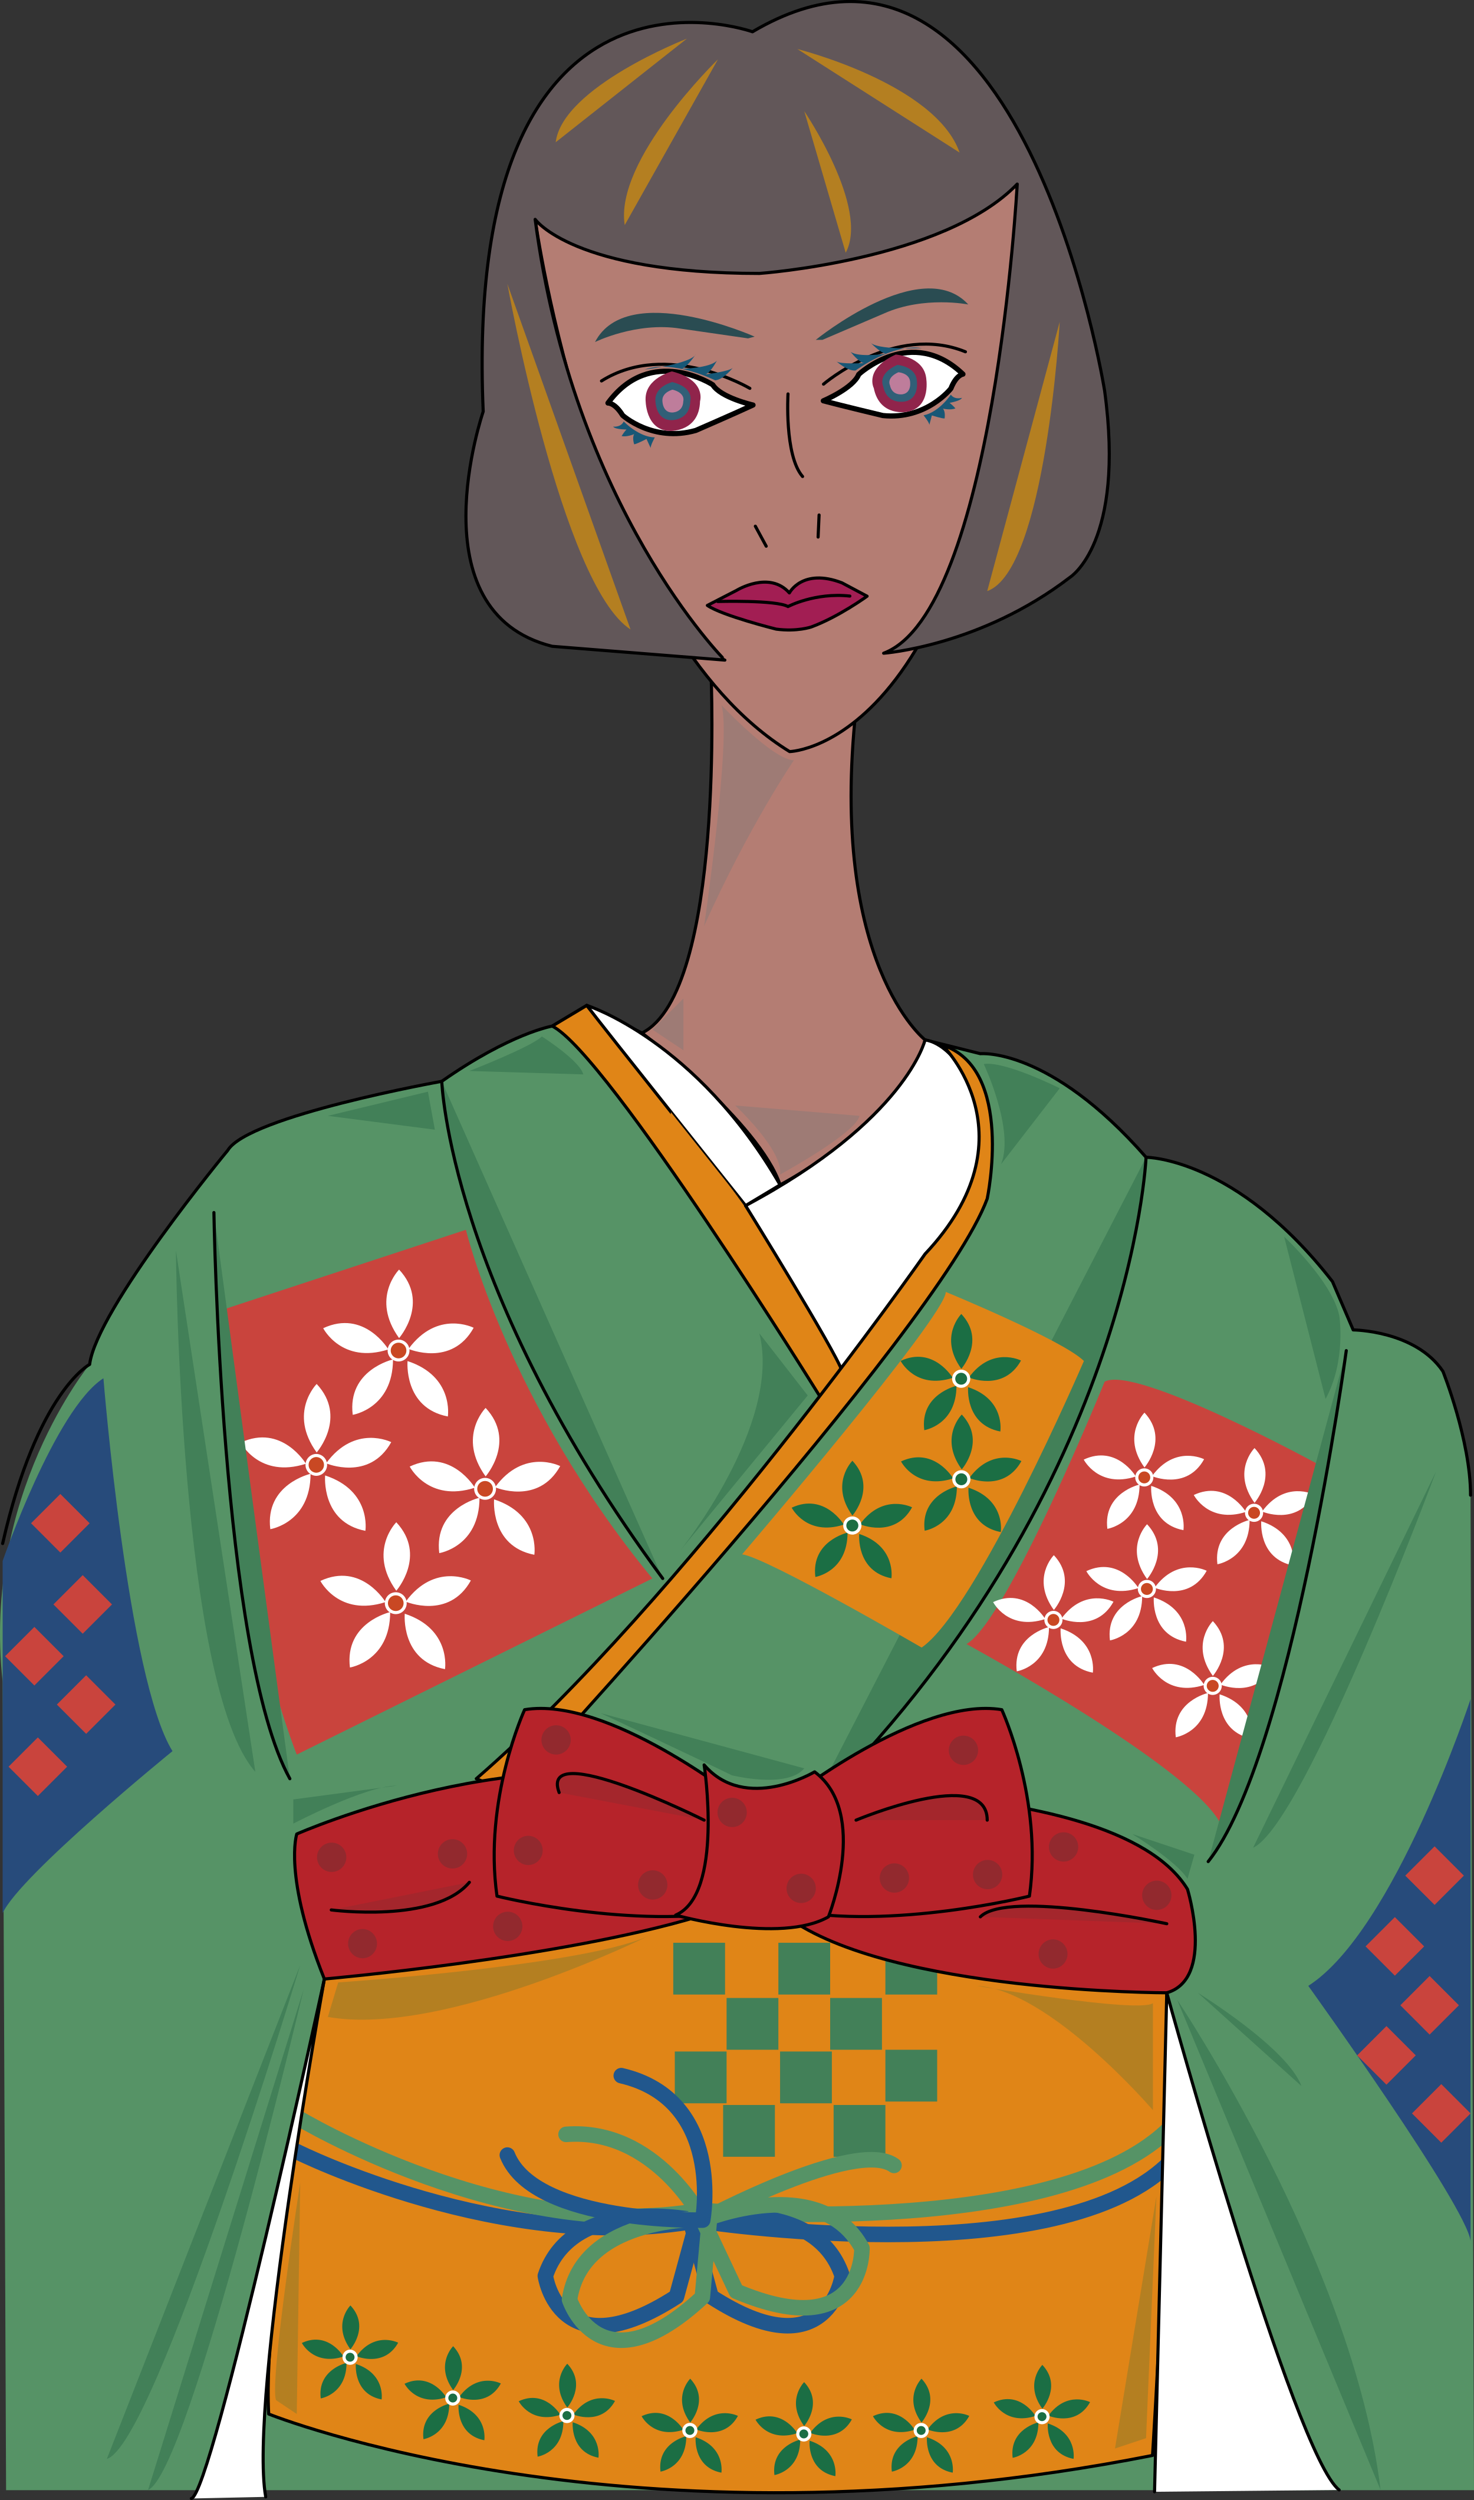 <svg xmlns="http://www.w3.org/2000/svg" width="142.318" height="241.376"><rect width="100%" height="100%" fill="#333333" stroke="none"/><path fill="#569366" d="M141.986 144.358c0-5.289-2.668-11.957-2.668-11.957-2.664-3.957-8.664-4-8.664-4l-2-4.668c-9.336-12-18-12-18-12-9.336-10.664-16-10-16-10l-5.336-1.332-27.332-.668-5.332-2.664-3.336 2s-4 .664-10.664 5.332c0 0-18.668 3.332-20.668 6.668 0 0-12.668 15.332-13.332 20.664 0 0-10.399 12.625-8.399 30.625l.333 78.063h141.73l-.332-96.063"/><path fill="none" stroke="#000" stroke-linecap="round" stroke-linejoin="round" stroke-width=".3" d="M141.986 144.358c0-5.289-2.668-11.957-2.668-11.957-2.664-3.957-8.664-4-8.664-4l-2-4.668c-9.336-12-18-12-18-12-9.336-10.664-16-10-16-10l-5.336-1.332-27.332-.668-5.332-2.664-3.336 2s-4 .664-10.664 5.332c0 0-18.668 3.332-20.668 6.668 0 0-12.668 15.332-13.332 20.664 0 0-5.066 2.625-8.399 17.293"/><path fill="#b47d73" stroke="#000" stroke-linecap="round" stroke-linejoin="round" stroke-width=".3" d="M68.654 65.07s1.332 30.663-6.668 34.663c0 0 11.332 8.668 13.332 14.668 0 0 12.668-6.668 14-14 0 0-9.332-7.332-6.664-32"/><path fill="#b47d73" d="M51.67 21.179s5.476 39.672 24.57 51.386c0 0 20.039-.417 21.976-54.792 0 0-6.593-14.145-24.464-11.91 0 0-20.098-.25-22.082 15.316"/><path fill="none" stroke="#000" stroke-linecap="round" stroke-linejoin="round" stroke-width=".3" d="M51.67 21.179s5.476 39.672 24.57 51.386c0 0 20.039-.417 21.976-54.792 0 0-6.593-14.145-24.464-11.91 0 0-20.098-.25-22.082 15.316zm0 0"/><path fill="#e08517" d="M56.654 97.07s22 25.331 24.664 35.331l-2 2.668s-20.664-33.336-26-36l3.336-2"/><path fill="none" stroke="#000" stroke-linecap="round" stroke-linejoin="round" stroke-width=".3" d="M56.654 97.07s22 25.331 24.664 35.331l-2 2.668s-20.664-33.336-26-36zm0 0"/><path fill="#428058" stroke="#000" stroke-linecap="round" stroke-linejoin="round" stroke-width=".3" d="M42.654 104.401s.664 20 21.332 48m46.668-40.668s-1.336 32.668-32.668 63.336"/><path fill="#e08517" d="M111.279 237.07s2.039-32 1.375-44.669c0 0-53.336-25.332-81.336-1.332 0 0-6.04 30-5.375 42 0 0 34.71 14 85.336 4"/><path fill="none" stroke="#000" stroke-linecap="round" stroke-linejoin="round" stroke-width=".3" d="M111.279 237.07s2.039-32 1.375-44.669c0 0-53.336-25.332-81.336-1.332 0 0-6.04 30-5.375 42 0 0 34.71 14 85.336 4zm0 0"/><path fill="#625759" d="M51.67 21.179S55.318 26.4 73.318 26.4c0 0 17.793-1.253 24.898-8.628 0 0-2.23 41.296-12.898 45.296 0 0 9.336-.668 18-7.336 0 0 5.336-3.332 3.336-18 0 0-8-50-34-34.664 0 0-28-10-26 36.664 0 0-6.668 19.336 6.664 22.668l16.668 1.332S55.318 49.07 51.67 21.18"/><path fill="none" stroke="#000" stroke-linecap="round" stroke-linejoin="round" stroke-width=".3" d="M51.67 21.179S55.318 26.4 73.318 26.4c0 0 17.793-1.253 24.898-8.628 0 0-2.23 41.296-12.898 45.296 0 0 9.336-.668 18-7.336 0 0 5.336-3.332 3.336-18 0 0-8-50-34-34.664 0 0-28-10-26 36.664 0 0-6.668 19.336 6.664 22.668l16.668 1.332S55.318 49.07 51.67 21.18zm0 0"/><path fill="#fff" d="M89.318 100.401s-1.832 7.75-17.332 16c0 0 8.668 14 9.332 16 0 0 17.336-17.332 13.336-26 0 0-2.168-5.5-5.336-6"/><path fill="none" stroke="#000" stroke-linecap="round" stroke-linejoin="round" stroke-width=".3" d="M89.318 100.401s-1.832 7.75-17.332 16c0 0 8.668 14 9.332 16 0 0 17.336-17.332 13.336-26 0 0-2.168-5.5-5.336-6zm0 0"/><path fill="#e08517" d="M90.986 100.901s9 8.832-1.668 20.168c0 0-23.332 33.332-43.332 50.664l3.332 1.336s41.336-44.668 46-57.336c0 0 2.668-12.582-4.332-14.832"/><path fill="none" stroke="#000" stroke-linecap="round" stroke-linejoin="round" stroke-width=".3" d="M90.986 100.901s9 8.832-1.668 20.168c0 0-23.332 33.332-43.332 50.664l3.332 1.336s41.336-44.668 46-57.336c0 0 2.668-12.582-4.332-14.832zm0 0"/><path fill="#fff" d="M56.654 97.07s10.582 3.33 18.664 17.33l-3.332 2S58.154 99.07 56.654 97.07"/><path fill="none" stroke="#000" stroke-linecap="round" stroke-linejoin="round" stroke-width=".3" d="M56.654 97.07s10.582 3.33 18.664 17.33l-3.332 2S58.154 99.07 56.654 97.07zm0 0"/><path fill="none" stroke="#21578d" stroke-linecap="round" stroke-linejoin="round" stroke-width="1.5" d="M28.654 207.733s20 10 38.664 6.668c0 0 34 5.332 45.336-5.332"/><path fill="none" stroke="#569366" stroke-linecap="round" stroke-linejoin="round" stroke-width="1.5" d="M28.654 204.401s20.332 12.332 39 9c0 0 33.664 3 45-7.668"/><path fill="none" stroke="#21578d" stroke-linecap="round" stroke-linejoin="round" stroke-width="1.5" d="M67.318 214.401s-12-2.668-14.664 5.332c0 0 1.332 9.336 12.664 2zm0 0"/><path fill="none" stroke="#21578d" stroke-linecap="round" stroke-linejoin="round" stroke-width="1.5" d="M66.654 214.401s12-2.668 14.664 5.332c0 0-1.332 9.336-12.664 2zm0 0"/><path fill="none" stroke="#569366" stroke-linecap="round" stroke-linejoin="round" stroke-width="1.5" d="M68.505 214.23s-12.28-.543-13.515 7.8c0 0 2.933 8.957 12.82-.23zm0 0"/><path fill="none" stroke="#569366" stroke-linecap="round" stroke-linejoin="round" stroke-width="1.5" d="M67.85 214.347s11.355-4.711 15.37 2.703c0 0 .305 9.426-12.129 4.172zm0 0"/><path fill="#c9443d" d="m21.654 126.401 23.332-7.668s4 16.668 18 33.668l-34.332 17s-7.336-18-7-43"/><path fill="#fff" d="M38.533 122.577s-2.774 2.774 0 6.613c0 0 2.988-3.414 0-6.613m-7.328 5.66s1.781 3.496 6.293 2.047c0 0-2.325-3.898-6.293-2.047m2.851 8.363s3.875-.613 3.89-5.35c0 0-4.425 1.003-3.89 5.35m9.184.16s.613-3.874-3.89-5.35c0 0-.41 4.515 3.89 5.35m2.492-8.566s-3.492-1.78-6.289 2.043c0 0 4.172 1.786 6.29-2.043"/><path fill="#c94823" d="M38.482 131.296a.904.904 0 1 0 0-1.809.904.904 0 1 0 0 1.809"/><path fill="none" stroke="#fff" stroke-width=".3" d="M38.482 131.296a.904.904 0 1 0 0-1.809.904.904 0 1 0 0 1.809zm0 0"/><path fill="#fff" d="M46.888 135.933s-2.773 2.773 0 6.613c0 0 2.985-3.414 0-6.613m-7.328 5.66s1.781 3.496 6.29 2.043c0 0-2.325-3.895-6.29-2.043m2.852 8.359s3.875-.613 3.886-5.347c0 0-4.421 1.003-3.886 5.347m9.179.16s.614-3.87-3.886-5.351c0 0-.41 4.52 3.886 5.351m2.497-8.562s-3.497-1.781-6.29 2.043c0 0 4.168 1.785 6.29-2.043"/><path fill="#c94823" d="M46.838 144.651c.5 0 .902-.406.902-.906a.904.904 0 1 0-1.809 0c0 .5.407.906.907.906"/><path fill="none" stroke="#fff" stroke-width=".3" d="M46.838 144.651c.5 0 .902-.406.902-.906a.904.904 0 1 0-1.809 0c0 .5.407.906.907.906zm0 0"/><path fill="#fff" d="M30.576 133.62s-2.774 2.774 0 6.613c0 0 2.984-3.414 0-6.613m-7.328 5.66s1.78 3.493 6.289 2.043c0 0-2.324-3.894-6.29-2.043m2.853 8.36s3.874-.614 3.886-5.348c0 0-4.422 1.004-3.887 5.348m9.18.16s.613-3.871-3.887-5.348c0 0-.41 4.516 3.887 5.348m2.496-8.563s-3.496-1.78-6.289 2.043c0 0 4.168 1.785 6.289-2.043"/><path fill="#c94823" d="M30.525 142.339a.906.906 0 0 0 0-1.813.907.907 0 0 0 0 1.813"/><path fill="none" stroke="#fff" stroke-width=".3" d="M30.525 142.339a.906.906 0 0 0 0-1.813.907.907 0 0 0 0 1.813zm0 0"/><path fill="#fff" d="M38.263 146.972s-2.773 2.773 0 6.613c0 0 2.985-3.41 0-6.613m-7.328 5.664s1.781 3.492 6.29 2.043c0 0-2.325-3.895-6.29-2.043m2.852 8.359s3.875-.613 3.886-5.351c0 0-4.421 1.007-3.886 5.351m9.179.16s.614-3.875-3.886-5.351c0 0-.41 4.52 3.886 5.351m2.497-8.562s-3.497-1.781-6.29 2.043c0 0 4.168 1.785 6.29-2.043"/><path fill="#c94823" d="M38.213 155.69a.904.904 0 1 0-.002-1.81.904.904 0 0 0 .002 1.81"/><path fill="none" stroke="#fff" stroke-width=".3" d="M38.213 155.69a.904.904 0 1 0-.002-1.81.904.904 0 0 0 .002 1.81zm0 0"/><path fill="#c9443d" d="M106.654 133.401s-9.336 23-13.336 25.332c0 0 22.668 12.336 24.668 17.668 0 0 9.668-26 9.332-35 0 0-17.664-9.668-20.664-8"/><path fill="#fff" d="M110.502 136.39s-2.22 2.222 0 5.293c0 0 2.386-2.73 0-5.293m-5.864 4.531s1.426 2.793 5.032 1.633c0 0-1.86-3.117-5.032-1.633m2.282 6.687s3.097-.492 3.109-4.28c0 0-3.54.804-3.11 4.28m7.344.129s.492-3.101-3.11-4.28c0 0-.327 3.612 3.11 4.28m1.997-6.851s-2.797-1.426-5.032 1.633c0 0 3.336 1.43 5.031-1.633"/><path fill="#c94823" d="M110.459 143.366a.724.724 0 1 0-.002-1.447.724.724 0 0 0 .002 1.447"/><path fill="none" stroke="#fff" stroke-width=".3" d="M110.459 143.366a.724.724 0 1 0-.002-1.447.724.724 0 0 0 .002 1.447zm0 0"/><path fill="#fff" d="M121.127 139.808s-2.22 2.218 0 5.289c0 0 2.386-2.727 0-5.29m-5.864 4.532s1.426 2.793 5.032 1.633c0 0-1.86-3.117-5.032-1.633m2.282 6.687s3.097-.492 3.109-4.28c0 0-3.54.804-3.11 4.28m7.344.129s.492-3.101-3.11-4.28c0 0-.327 3.612 3.11 4.28m1.996-6.851s-2.796-1.426-5.03 1.633c0 0 3.335 1.43 5.03-1.633"/><path fill="#c94823" d="M121.084 146.784a.724.724 0 1 0-.004-1.448.724.724 0 0 0 .004 1.448"/><path fill="none" stroke="#fff" stroke-width=".3" d="M121.084 146.784a.724.724 0 1 0-.004-1.448.724.724 0 0 0 .004 1.448zm0 0"/><path fill="#fff" d="M110.752 147.163s-2.22 2.219 0 5.29c0 0 2.386-2.731 0-5.29m-5.864 4.527s1.426 2.797 5.032 1.637c0 0-1.86-3.117-5.032-1.637m2.282 6.688s3.097-.488 3.109-4.277c0 0-3.54.804-3.11 4.277m7.344.129s.492-3.098-3.11-4.281c0 0-.327 3.613 3.11 4.28m1.997-6.851s-2.797-1.422-5.032 1.637c0 0 3.336 1.43 5.031-1.637"/><path fill="#c94823" d="M110.709 154.136a.724.724 0 1 0-.002-1.447.724.724 0 0 0 .002 1.447"/><path fill="none" stroke="#fff" stroke-width=".3" d="M110.709 154.136a.724.724 0 1 0-.002-1.447.724.724 0 0 0 .002 1.447zm0 0"/><path fill="#fff" d="M101.752 150.151s-2.22 2.22 0 5.29c0 0 2.39-2.731 0-5.29m-5.864 4.528s1.426 2.797 5.035 1.636c0 0-1.859-3.117-5.035-1.636m2.282 6.687s3.101-.488 3.113-4.277c0 0-3.54.805-3.113 4.277m7.343.129s.492-3.097-3.105-4.281c0 0-.328 3.617 3.105 4.281m1.997-6.851s-2.794-1.422-5.032 1.636c0 0 3.336 1.43 5.031-1.636"/><path fill="#c94823" d="M101.709 157.124a.724.724 0 0 0 .726-.723.724.724 0 0 0-1.449 0c0 .399.324.723.723.723"/><path fill="none" stroke="#fff" stroke-width=".3" d="M101.709 157.124a.724.724 0 0 0 .726-.723.724.724 0 0 0-1.449 0c0 .399.324.723.723.723zm0 0"/><path fill="#fff" d="M117.103 156.515s-2.219 2.222 0 5.293c0 0 2.39-2.73 0-5.293m-5.859 4.531s1.422 2.793 5.031 1.633c0 0-1.86-3.117-5.031-1.633m2.281 6.687s3.098-.492 3.11-4.28c0 0-3.54.804-3.11 4.28m7.344.129s.488-3.101-3.11-4.28c0 0-.328 3.612 3.11 4.28m1.996-6.852s-2.797-1.425-5.031 1.634c0 0 3.332 1.43 5.03-1.633"/><path fill="#c94823" d="M117.064 163.491a.724.724 0 1 0-.002-1.447.724.724 0 0 0 .002 1.447"/><path fill="none" stroke="#fff" stroke-width=".3" d="M117.064 163.491a.724.724 0 1 0-.002-1.447.724.724 0 0 0 .002 1.447zm0 0"/><path fill="#e08517" d="M91.318 124.733s11.336 4.668 13.336 6.668c0 0-10.336 24-15.668 27.668 0 0-14.969-8.707-17.332-9 0 0 19.664-23 19.664-25.336"/><path fill="#1b6e44" d="M92.818 126.862s-2.219 2.22 0 5.293c0 0 2.39-2.73 0-5.293m-5.859 4.532s1.421 2.793 5.03 1.636c0 0-1.859-3.117-5.03-1.636m2.281 6.687s3.098-.492 3.11-4.281c0 0-3.54.805-3.11 4.281m7.344.129s.492-3.098-3.11-4.281c0 0-.328 3.613 3.11 4.281m1.996-6.852s-2.797-1.425-5.032 1.637c0 0 3.332 1.426 5.032-1.637"/><path fill="#1b6e44" d="M92.779 133.839a.724.724 0 1 0-.002-1.447.724.724 0 0 0 .002 1.447"/><path fill="none" stroke="#fff" stroke-width=".3" d="M92.779 133.839a.724.724 0 1 0-.002-1.447.724.724 0 0 0 .002 1.447zm0 0"/><path fill="#1b6e44" d="M82.302 141.034s-2.218 2.219 0 5.293c0 0 2.391-2.73 0-5.293m-5.862 4.531s1.425 2.797 5.034 1.633c0 0-1.86-3.113-5.035-1.633m2.285 6.688s3.098-.492 3.11-4.281c0 0-3.54.804-3.11 4.281m7.344.129s.488-3.098-3.11-4.281c0 0-.328 3.613 3.11 4.28m1.996-6.851s-2.797-1.425-5.031 1.637c0 0 3.332 1.426 5.031-1.637"/><path fill="#1b6e44" d="M82.263 148.01a.724.724 0 1 0-.001-1.446.724.724 0 0 0 .001 1.447"/><path fill="none" stroke="#fff" stroke-width=".3" d="M82.263 148.01a.724.724 0 1 0-.001-1.446.724.724 0 0 0 .001 1.447zm0 0"/><path fill="#1b6e44" d="M33.834 222.589s-1.774 1.773 0 4.23c0 0 1.914-2.183 0-4.23m-4.688 3.621s1.14 2.238 4.024 1.309c0 0-1.485-2.496-4.024-1.309m1.824 5.352s2.48-.395 2.489-3.426c0 0-2.832.644-2.489 3.426m5.875.101s.395-2.48-2.488-3.426c0 0-.262 2.895 2.488 3.426m1.598-5.48s-2.238-1.141-4.027 1.308c0 0 2.668 1.14 4.027-1.308m-4.641 1.984a.58.58 0 1 0-.004-1.16.58.58 0 0 0 .004 1.16"/><path fill="none" stroke="#fff" stroke-width=".3" d="M33.802 228.167a.58.58 0 1 0-.004-1.16.58.58 0 0 0 .004 1.16zm0 0"/><path fill="#1b6e44" d="M43.752 226.523s-1.774 1.777 0 4.234c0 0 1.91-2.184 0-4.234m-4.692 3.625s1.14 2.238 4.028 1.308c0 0-1.489-2.492-4.028-1.308m1.828 5.352s2.477-.395 2.489-3.427c0 0-2.832.645-2.489 3.426m5.875.101s.39-2.48-2.488-3.425c0 0-.262 2.89 2.488 3.426m1.594-5.481s-2.234-1.14-4.023 1.309c0 0 2.668 1.144 4.023-1.309m-4.641 1.985a.58.58 0 0 0 .582-.579.58.58 0 0 0-1.16 0c0 .32.262.579.578.579"/><path fill="none" stroke="#fff" stroke-width=".3" d="M43.716 232.105a.58.58 0 0 0 .582-.579.58.58 0 0 0-1.16 0c0 .32.262.579.578.579zm0 0"/><path fill="#1b6e44" d="M54.771 228.214s-1.773 1.773 0 4.23c0 0 1.914-2.183 0-4.23m-4.687 3.621s1.136 2.238 4.023 1.309c0 0-1.484-2.496-4.023-1.309m1.824 5.352s2.48-.395 2.488-3.426c0 0-2.832.644-2.488 3.426m5.875.101s.394-2.48-2.488-3.426c0 0-.262 2.895 2.488 3.426m1.597-5.48s-2.238-1.141-4.027 1.308c0 0 2.668 1.14 4.027-1.308"/><path fill="#1b6e44" d="M54.74 233.792a.58.58 0 0 0 0-1.16.58.58 0 0 0 0 1.16"/><path fill="none" stroke="#fff" stroke-width=".3" d="M54.74 233.792a.58.58 0 0 0 0-1.16.58.58 0 0 0 0 1.16zm0 0"/><path fill="#1b6e44" d="M66.642 229.66s-1.777 1.773 0 4.23c0 0 1.91-2.184 0-4.23m-4.692 3.62s1.141 2.239 4.028 1.309c0 0-1.488-2.492-4.027-1.309m1.824 5.352s2.48-.39 2.488-3.422c0 0-2.828.64-2.488 3.422m5.879.101s.39-2.476-2.488-3.421c0 0-.266 2.89 2.488 3.421m1.594-5.48s-2.235-1.137-4.024 1.309c0 0 2.668 1.144 4.024-1.309m-4.641 1.984a.58.58 0 0 0 .582-.578.58.58 0 0 0-1.16 0c0 .32.258.578.578.578"/><path fill="none" stroke="#fff" stroke-width=".3" d="M66.607 235.237a.58.58 0 0 0 .582-.578.58.58 0 0 0-1.16 0c0 .32.258.578.578.578zm0 0"/><path fill="#1b6e44" d="M77.642 229.991s-1.777 1.774 0 4.235c0 0 1.91-2.188 0-4.235m-4.692 3.625s1.141 2.235 4.028 1.305c0 0-1.488-2.492-4.027-1.305m1.824 5.348s2.48-.39 2.488-3.422c0 0-2.828.645-2.488 3.422m5.879.106s.39-2.481-2.488-3.426c0 0-.266 2.89 2.488 3.425m1.594-5.48s-2.235-1.14-4.024 1.305c0 0 2.668 1.144 4.024-1.305m-4.641 1.984a.58.58 0 1 0 .004-1.16.58.58 0 0 0-.004 1.16"/><path fill="none" stroke="#fff" stroke-width=".3" d="M77.607 235.573a.58.58 0 1 0 .004-1.16.58.58 0 0 0-.004 1.16zm0 0"/><path fill="#1b6e44" d="M88.974 229.66s-1.773 1.773 0 4.23c0 0 1.91-2.184 0-4.23m-4.687 3.62s1.136 2.239 4.023 1.309c0 0-1.484-2.492-4.023-1.309m1.824 5.352s2.48-.39 2.488-3.422c0 0-2.832.64-2.488 3.422m5.875.101s.394-2.476-2.488-3.421c0 0-.262 2.89 2.488 3.421m1.598-5.48s-2.239-1.137-4.028 1.309c0 0 2.668 1.144 4.028-1.309m-4.641 1.984a.577.577 0 1 0 0-1.156.577.577 0 0 0-.578.578c0 .32.258.578.578.578"/><path fill="none" stroke="#fff" stroke-width=".3" d="M88.943 235.237a.577.577 0 1 0 0-1.156.577.577 0 0 0-.578.578c0 .32.258.578.578.578zm0 0"/><path fill="#1b6e44" d="M100.642 228.327s-1.777 1.774 0 4.23c0 0 1.91-2.183 0-4.23m-4.692 3.621s1.141 2.235 4.028 1.309c0 0-1.488-2.492-4.027-1.309m1.824 5.352s2.48-.395 2.488-3.426c0 0-2.828.645-2.488 3.426m5.879.101s.39-2.48-2.488-3.425c0 0-.266 2.89 2.488 3.425m1.594-5.48s-2.235-1.14-4.024 1.309c0 0 2.668 1.14 4.024-1.309"/><path fill="#1b6e44" d="M100.607 233.905c.32 0 .582-.261.582-.578a.58.58 0 1 0-.582.578"/><path fill="none" stroke="#fff" stroke-width=".3" d="M100.607 233.905c.32 0 .582-.261.582-.578a.58.58 0 1 0-.582.578zm0 0"/><path fill="#1b6e44" d="M92.861 136.573s-2.219 2.219 0 5.29c0 0 2.39-2.731 0-5.29m-5.863 4.527s1.425 2.798 5.035 1.637c0 0-1.86-3.117-5.035-1.636m2.281 6.687s3.101-.488 3.11-4.277c0 0-3.536.804-3.11 4.277m7.348.129s.488-3.098-3.114-4.281c0 0-.328 3.617 3.114 4.281m1.992-6.852s-2.793-1.421-5.031 1.637c0 0 3.335 1.43 5.03-1.637m-5.8 2.481a.724.724 0 0 0 .727-.723.724.724 0 0 0-1.45 0c0 .399.325.723.723.723"/><path fill="none" stroke="#fff" stroke-width=".3" d="M92.818 143.546a.724.724 0 0 0 .727-.723.724.724 0 0 0-1.45 0c0 .399.325.723.723.723zm0 0"/><path fill="#428058" d="M80.154 192.57v-5h-5v5h5m10.332 0v-5h-5v5h5m-20.481 0v-5h-5v5h5m5.149 5.331v-5h-5v5h5m5.164 5.169v-5h-5v5h5m-10.164 0v-5h-5v5h5m15-5.169v-5h-5v5h5m5.332 5v-5h-5v5h5m-15.668 5.332v-5h-5v5h5m10.668 0v-5h-5v5h5"/><path fill="none" stroke="#569366" stroke-linecap="round" stroke-linejoin="round" stroke-width="1.5" d="M54.654 206.07c8.664-.669 13.195 8.277 13.195 8.277s14.805-7.946 18.469-5.278"/><path fill="none" stroke="#21578d" stroke-linecap="round" stroke-linejoin="round" stroke-width="1.5" d="M48.986 208.07c2.668 6.663 18.863 6.277 18.863 6.277s2.137-11.614-7.863-13.946"/><path fill="#b6232a" d="M67.318 185.07c-13.332 4-36 6-36 6-4-10-2.664-14-2.664-14s22.664-10 39.332-4c0 0 39.332-2.669 46.668 9.331 0 0 2.664 8.668-2 10 0 0-26.668 0-36.668-7.332h-8.668"/><path fill="none" stroke="#000" stroke-linecap="round" stroke-linejoin="round" stroke-width=".3" d="M67.318 185.07c-13.332 4-36 6-36 6-4-10-2.664-14-2.664-14s22.664-10 39.332-4c0 0 39.332-2.669 46.668 9.331 0 0 2.664 8.668-2 10 0 0-26.668 0-36.668-7.332zm0 0"/><path fill="#b6232a" d="M71.318 173.733s-12.664-10-20.664-8.664c0 0-4 8.664-2.668 18 0 0 13.332 3.332 23.332 1.332 10-2 0-10.668 0-10.668"/><path fill="none" stroke="#000" stroke-linecap="round" stroke-linejoin="round" stroke-width=".3" d="M71.318 173.733s-12.664-10-20.664-8.664c0 0-4 8.664-2.668 18 0 0 13.332 3.332 23.332 1.332 10-2 0-10.668 0-10.668zm0 0"/><path fill="#b6232a" d="M76.06 173.733s12.664-10 20.664-8.664c0 0 4 8.664 2.668 18 0 0-13.332 3.332-23.332 1.332-10-2 0-10.668 0-10.668"/><path fill="none" stroke="#000" stroke-linecap="round" stroke-linejoin="round" stroke-width=".3" d="M76.06 173.733s12.664-10 20.664-8.664c0 0 4 8.664 2.668 18 0 0-13.332 3.332-23.332 1.332-10-2 0-10.668 0-10.668zm0 0"/><path fill="#b6232a" d="M67.986 170.401s1.918 12.5-2.75 14.5c0 0 10.082 2.832 14.75.168 0 0 4-10-1.332-14 0 0-6.668 4-10.668-.668"/><path fill="none" stroke="#000" stroke-linecap="round" stroke-linejoin="round" stroke-width=".3" d="M67.986 170.401s1.918 12.5-2.75 14.5c0 0 10.082 2.832 14.75.168 0 0 4-10-1.332-14 0 0-6.668 4-10.668-.668zm0 0"/><path fill="#a4262c" stroke="#000" stroke-linecap="round" stroke-linejoin="round" stroke-width=".3" d="M67.986 175.733s-16-8-14-2.664m28.668 2.664s12.664-5.332 12.664 0m-63.332 8.668s10 1.332 13.332-2.668m67.336 4s-15.336-3.332-18-.664"/><path fill="#92292e" d="M31.986 180.733a1.414 1.414 0 1 0 0-2.827 1.414 1.414 0 0 0 0 2.827m11.668-.332a1.414 1.414 0 1 0 0-2.827 1.414 1.414 0 0 0 0 2.827m5.332 7a1.414 1.414 0 1 0 0-2.827 1.414 1.414 0 0 0 0 2.827m14-4a1.414 1.414 0 1 0 0-2.827 1.414 1.414 0 0 0 0 2.827m7.668-7a1.414 1.414 0 1 0 0-2.827 1.414 1.414 0 0 0 0 2.827m6.664 7.332a1.414 1.414 0 1 0 0-2.827 1.414 1.414 0 0 0 0 2.827m15.668-13.332a1.414 1.414 0 1 0 0-2.827 1.414 1.414 0 0 0 0 2.827m-6.668 12.332a1.414 1.414 0 1 0 0-2.827 1.414 1.414 0 0 0 0 2.827m9-.332a1.414 1.414 0 1 0 0-2.827 1.414 1.414 0 0 0 0 2.827m7.336-2.668a1.414 1.414 0 1 0 0-2.827 1.414 1.414 0 0 0 0 2.827m9 4.668a1.414 1.414 0 1 0 0-2.827 1.414 1.414 0 0 0 0 2.827m-10 5.669a1.414 1.414 0 1 0 0-2.828 1.414 1.414 0 0 0 0 2.827m-66.668-.999a1.414 1.414 0 1 0 0-2.828 1.414 1.414 0 0 0 0 2.827m18.668-19.668a1.414 1.414 0 1 0 0-2.827 1.414 1.414 0 0 0 0 2.827m-2.668 10.669a1.414 1.414 0 1 0 0-2.828 1.414 1.414 0 0 0 0 2.827"/><path fill="#274b7b" d="M9.986 133.07s2.332 29 6.668 36c0 0-14.734 11.976-16.399 15.644v-34s5.063-14.645 9.731-17.645"/><path fill="#c9443d" d="m8.654 147.07-2.828-2.829-2.828 2.828 2.828 2.829 2.828-2.829m2.16 7.836-2.828-2.828-2.828 2.828 2.828 2.828 2.828-2.828m-4.668 5-2.828-2.828-2.828 2.828 2.828 2.828 2.828-2.828m5 4.668-2.828-2.828-2.828 2.828 2.828 2.828 2.828-2.828m-4.664 6-2.828-2.828-2.828 2.828 2.828 2.828 2.828-2.828"/><path fill="#274b7b" d="M141.986 164.046s-7.332 22.355-15.668 27.687c0 0 15.336 21.336 15.668 24.649v-52.336"/><path fill="#c9443d" d="m141.341 181.089-2.828-2.828-2.832 2.828 2.832 2.828 2.828-2.828m-3.835 6.832-2.829-2.828-2.828 2.828 2.828 2.828 2.829-2.828m3.355 5.687-2.828-2.828-2.828 2.828 2.828 2.829 2.828-2.829m1.125 10.438-2.828-2.828-2.828 2.828 2.828 2.828 2.828-2.828m-5.293-5.602-2.828-2.828-2.828 2.828 2.828 2.829 2.828-2.829"/><path fill="#428058" stroke="#000" stroke-linecap="round" stroke-linejoin="round" stroke-width=".3" d="M20.654 117.07s.664 42.663 7.332 54.663m102-41.332s-5.332 39.332-13.332 49.332"/><path fill="#fff" stroke="#000" stroke-linecap="round" stroke-linejoin="round" stroke-width=".3" d="M129.298 240.401c-4.332-3.332-16.644-48-16.644-48l-1.18 48.176m-85.82.493c-1.668-9.337 5.664-50 5.664-50s-10.844 49.82-12.844 50.156"/><path fill="#428058" d="M113.654 193.07s17 25.331 19.644 47.331M29.318 192.07s-11.02 46.663-15.02 48.331m14.688-50.668s-14 46.336-18.668 47.668m105.336-45s8.664 5.332 10 9m-1.668-82s4.668 4.332 5.332 7.668c0 0 .668 4.332-1.332 8m-96.332-27.336 9.664-2.332.668 3.668m3.332-5.668s6-2.332 7-3.332c0 0 3.668 2.332 4 3.664m17 25 4.668 6-12.332 15s9.863-12.191 7.664-21m29-23.663s-5.332-2.669-7.332-2.337c0 0 3 6.336 1.668 9.668m-38.668 53s10.668 5 12.668 6c0 0 5.332 1.332 7-.668m-49.336 3v2.336s7-3.668 10-3.668m71 4.669s4.336 2.663 5.336 4.331l.664-2.332"/><path fill="#b47f21" d="M32.654 191.401s24.664-1.668 30.332-4.668c0 0-20 10-31.332 8m62.664-3s15.668 2.668 17 1.668v10.332s-10-11.664-17-12m-65.332 19s-3 19.336-2.332 21l2 1.336m83-20.999-1 23.331-3 1"/><path fill="#428058" d="M16.986 120.733s.332 42.082 7.668 50.336m114-28.999s-12.668 34-17.668 36.331"/><path fill="#9e7b75" d="M69.654 68.07s5 5.331 7 5.331c0 0-4.336 6.332-8.668 16 0 0 2.668-18.332 1.668-21.332m1.332 38.664s4.668 4.336 4.332 6.668c0 0 7.336-4 7.668-5.668m-17-11.332-3 3 3 2"/><path fill="#fff" d="M67.181 41.558s3.79-1.645 5.524-2.453c0 0-3.121-.707-3.887-1.954 0 0-5.969-3.902-10.117 1.762 0 0 .648-.058 1.414 1.184 0 0 2.91 2.644 7.066 1.46"/><path fill="none" stroke="#000" stroke-linecap="round" stroke-linejoin="round" stroke-width=".5" d="M67.181 41.558s3.79-1.645 5.524-2.453c0 0-3.121-.707-3.887-1.954 0 0-5.969-3.902-10.117 1.762 0 0 .648-.058 1.414 1.184 0 0 2.91 2.644 7.066 1.46zm0 0"/><path fill="#90244b" d="M64.88 35.858s-2.566.633-2.55 2.68c0 0-.063 3.04 2.398 3.07 0 0 2.793.082 2.863-2.875 0 0 .641-2.023-2.71-2.875"/><path fill="#315f77" d="M64.912 36.886s-1.645.406-1.633 1.719c0 0-.04 1.941 1.535 1.96 0 0 1.79.055 1.832-1.835 0 0 .41-1.297-1.734-1.844"/><path fill="#be7d9b" d="M64.935 37.62s-.988.246-.98 1.031c0 0-.024 1.164.922 1.176 0 0 1.07.035 1.097-1.101 0 0 .246-.778-1.039-1.106"/><path fill="none" stroke="#000" stroke-linecap="round" stroke-linejoin="round" stroke-width=".3" d="M72.4 37.495s-7.953-4.715-14.324-.715"/><path fill="#185776" d="M60.22 40.69s1.446 1.512 3.004 1.54c0 0-.422.777-.402 1.02l-.402-.868s-.942.492-1.188.516c0 0-.219-.637 0-.985 0 0-.71.309-1.215.188 0 0 .61-.996.684-.633 0 0-1.309.031-1.5-.278 0 0 .746.098 1.02-.5m2.023-5.011s4.539-.563 4.949-1.5c0 0-.797 1.219-1.352 1.43 0 0 2.7-.07 3.375-.786 0 0-.632 1.2-1.113 1.325 0 0 2.352-.286 2.649-.641 0 0-.883 1.144-1.7 1.215 0 0-4.027-2.024-6.808-1.043"/><path fill="#2a4c52" d="M72.861 32.5s-12.293-5.497-15.41.523c0 0 3.976-1.97 8.215-1.301l6.562.949"/><path fill="#fff" d="M85.24 40.12s-3.938-.941-5.746-1.422c0 0 2.89-1.218 3.418-2.55 0 0 5.093-4.782 10.062-.024 0 0-.636.055-1.164 1.387 0 0-2.355 3.043-6.57 2.61"/><path fill="none" stroke="#000" stroke-linecap="round" stroke-linejoin="round" stroke-width=".5" d="M85.24 40.12s-3.938-.941-5.746-1.422c0 0 2.89-1.218 3.418-2.55 0 0 5.093-4.782 10.062-.024 0 0-.636.055-1.164 1.387 0 0-2.355 3.043-6.57 2.61zm0 0"/><path fill="#90244b" d="M86.49 34.23s2.586.175 2.918 2.152c0 0 .578 2.922-1.793 3.371 0 0-2.68.555-3.25-2.285 0 0-.965-1.844 2.125-3.238"/><path fill="#315f77" d="M86.634 35.23s1.657.113 1.871 1.378c0 0 .368 1.868-1.148 2.157 0 0-1.719.355-2.082-1.465 0 0-.617-1.18 1.36-2.07"/><path fill="#be7d9b" d="M86.74 35.94s.992.067 1.121.829c0 0 .219 1.12-.691 1.293 0 0-1.028.21-1.247-.88 0 0-.37-.706.817-1.242"/><path fill="none" stroke="#000" stroke-linecap="round" stroke-linejoin="round" stroke-width=".3" d="M79.513 37.089s6.871-5.902 13.7-3.125"/><path fill="#185776" d="M91.806 38.1s-1.133 1.708-2.633 1.997c0 0 .54.676.56.918l.241-.907s.992.317 1.23.293c0 0 .106-.652-.16-.949 0 0 .739.176 1.204-.023 0 0-.758-.86-.77-.496 0 0 1.27-.192 1.402-.524 0 0-.703.223-1.074-.308m-2.801-4.493s-4.476.23-5.03-.605c0 0 .972 1.039 1.546 1.152 0 0-2.617.387-3.39-.187 0 0 .816 1.055 1.3 1.09 0 0-2.32.125-2.668-.168 0 0 1.051.953 1.844.883 0 0 3.547-2.637 6.398-2.165"/><path fill="#2a4c52" d="M78.767 32.812s10.238-8.32 14.723-3.414c0 0-4.27-.852-8.11.855l-5.972 2.559"/><path fill="none" stroke="#000" stroke-linecap="round" stroke-linejoin="round" stroke-width=".3" d="m72.931 50.804 1.047 1.93m5.106-3.012-.094 2.129m-2.906-13.817s-.364 5.938 1.406 7.973"/><path fill="#a21e53" d="M71.119 57s3.16-1.946 5.097.245c0 0 1.258-2.441 5.079-.972l2.425 1.289s-2.718 1.984-5.382 2.968c0 0-1.375.48-3.395.211 0 0-5.227-1.304-6.645-2.289L71.118 57"/><path fill="none" stroke="#000" stroke-linecap="round" stroke-linejoin="round" stroke-width=".3" d="M71.119 57s3.16-1.946 5.097.245c0 0 1.258-2.441 5.079-.972l2.425 1.289s-2.718 1.984-5.382 2.968c0 0-1.375.48-3.395.211 0 0-5.227-1.304-6.645-2.289zm0 0"/><path fill="none" stroke="#000" stroke-linecap="round" stroke-linejoin="round" stroke-width=".3" d="M69.295 58.073s5.652-.16 6.789.489c0 0 2.613-1.383 5.972-1.012"/><path fill="#b47f21" d="M69.318 5.733s-10 9.668-9 16m16.668-17s13.332 3.336 15.668 10m-26.336-11s-12 4.668-12.664 10m24-3s6.332 9.336 4 13.668m-32.668 3s5.23 29.043 11.894 33.375m41.438-29.706s-1.332 24-7 26"/></svg>
